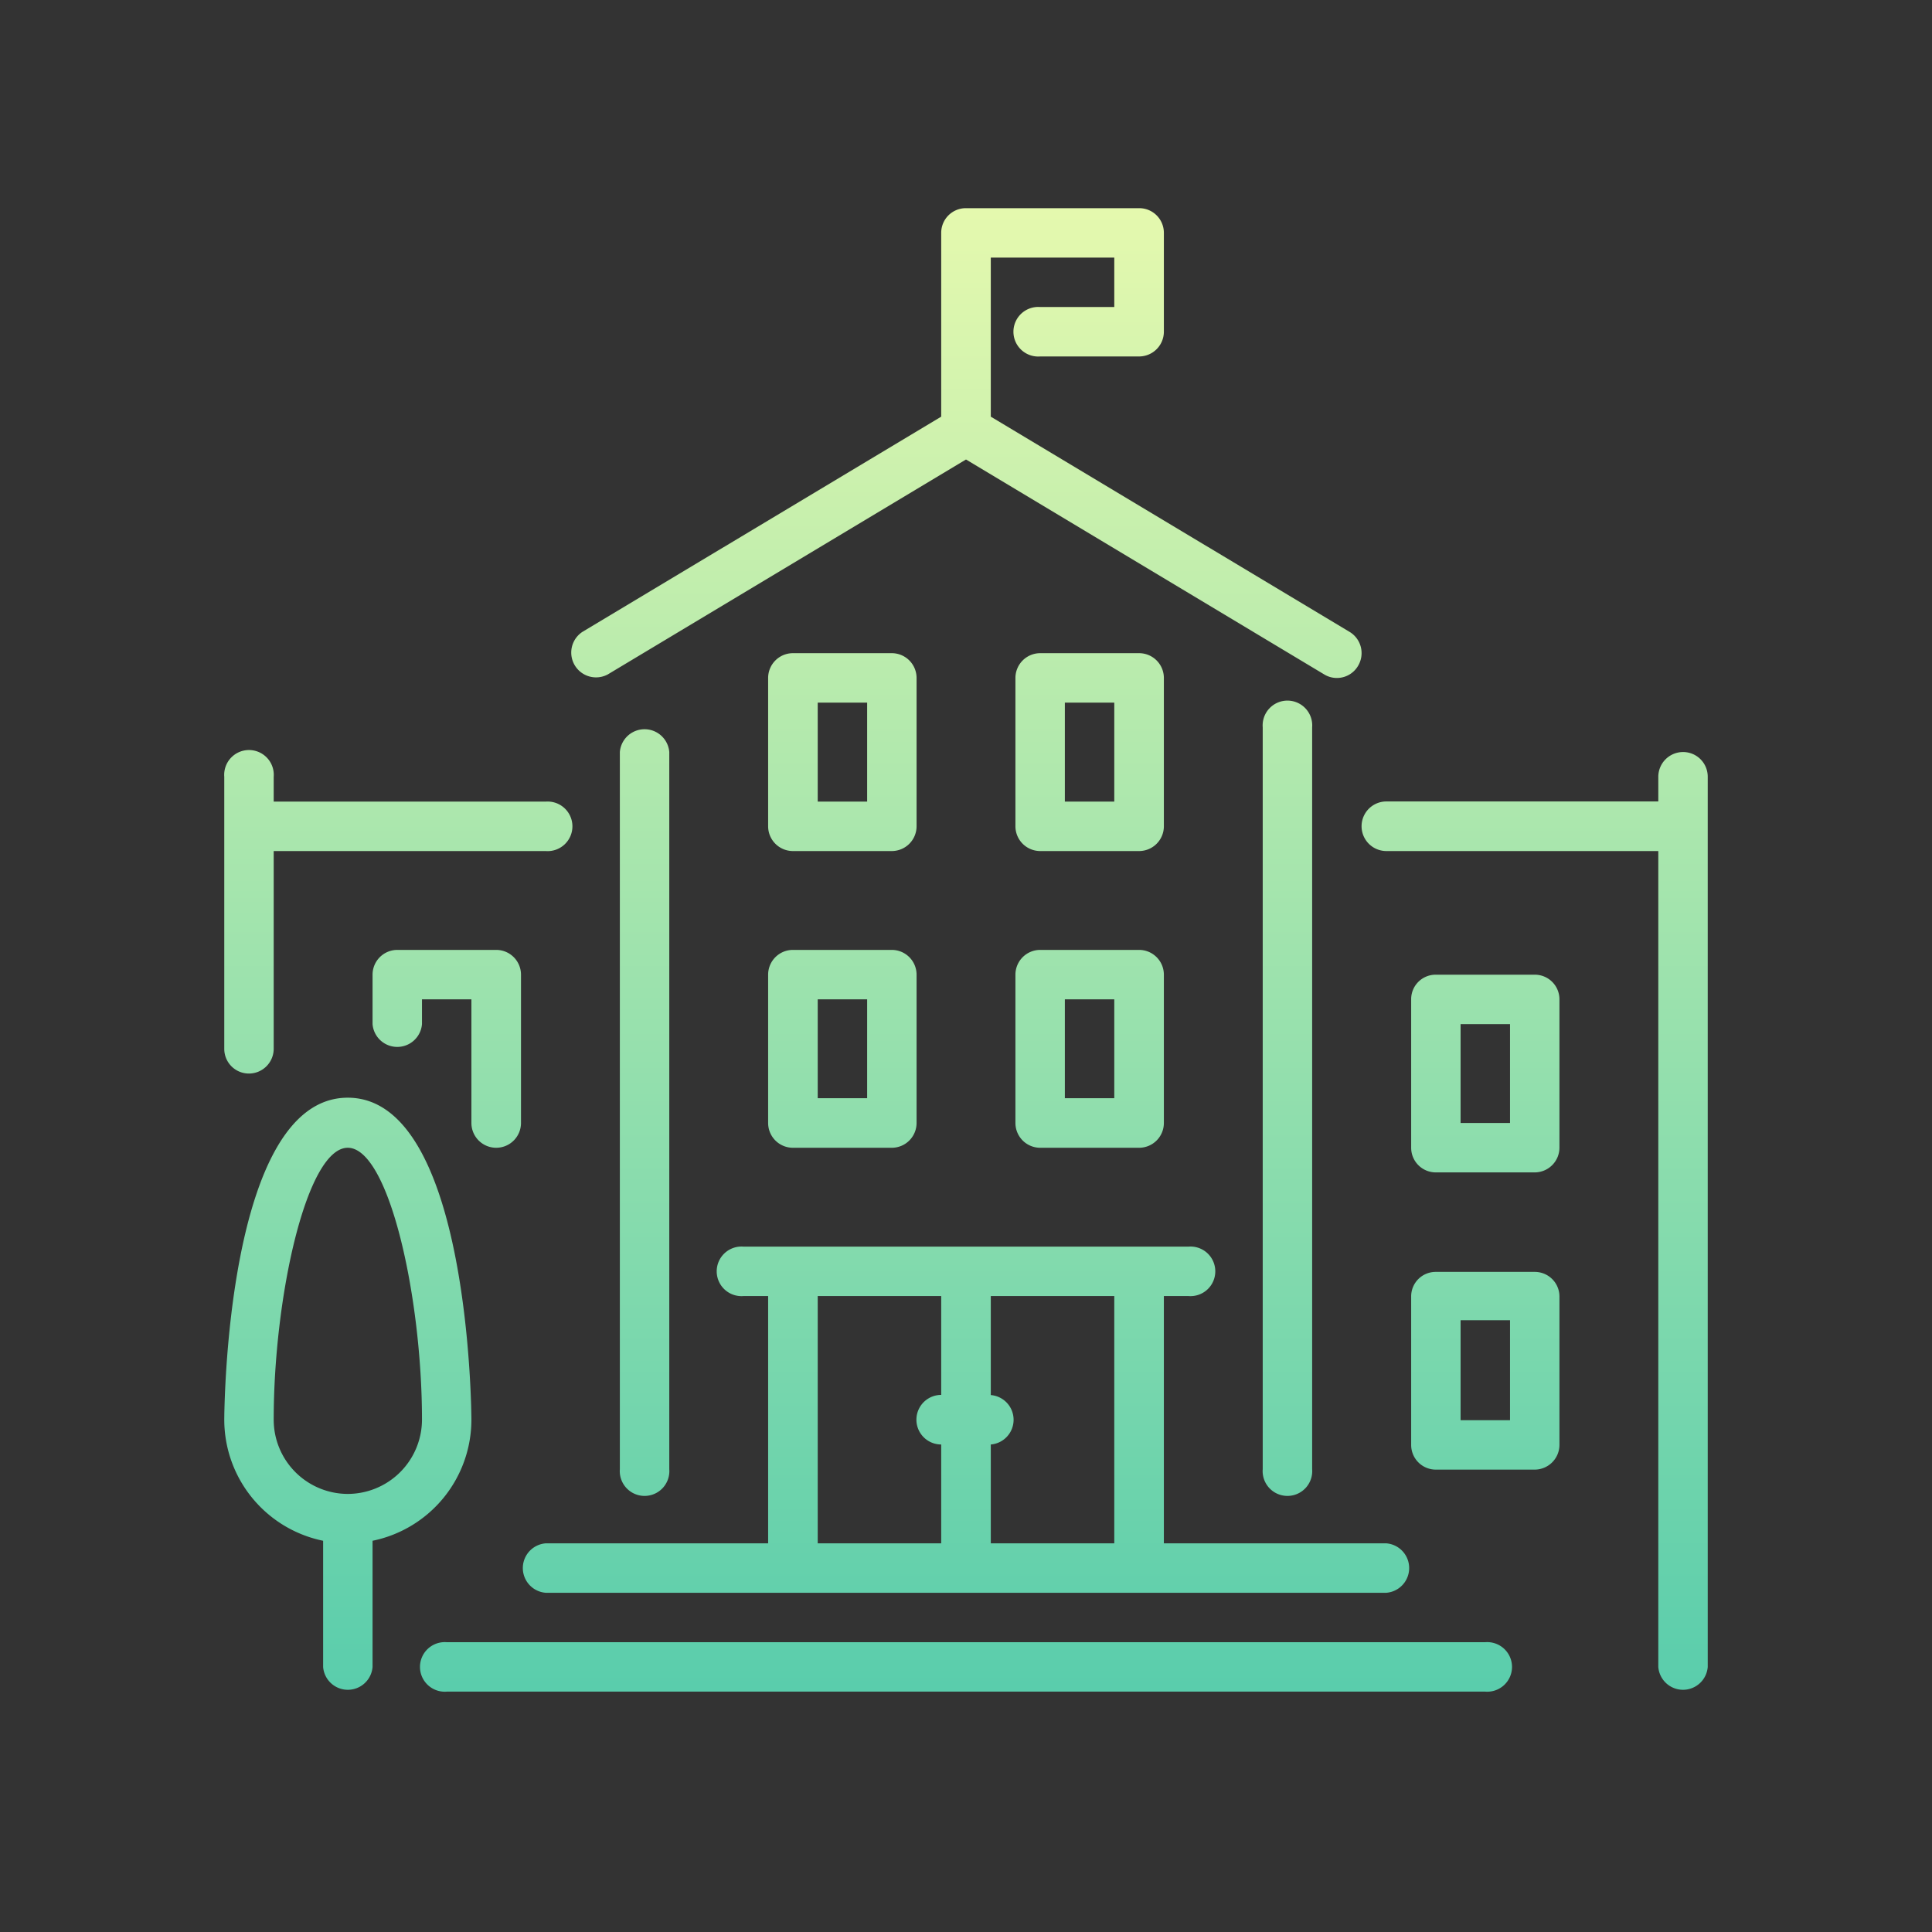 <svg xmlns="http://www.w3.org/2000/svg" viewBox="0 0 120 120">
    <rect x="0" y="0" width="120" height="120" fill="#333333" stroke="none"/>
    <defs>
        <linearGradient id="gradientColor" x1="0%" y1="0%" x2="0%" y2="100%" gradientUnits="userSpaceOnUse">
            <stop offset="0%" style="stop-color:#F8FFAE;stop-opacity:1"/>
            <stop offset="100%" style="stop-color:#43C6AC;stop-opacity:1"/>
        </linearGradient>
    </defs>
    <g fill="url('#gradientColor')">
        <path d="M47.71,69.75a1.54,1.54,0,0,0,1.54,1.54h6.14a1.54,1.54,0,0,0,1.54-1.54V60.54A1.54,1.54,0,0,0,55.39,59H49.25a1.54,1.54,0,0,0-1.54,1.54v9.21Zm3.08-7.68h3.07v6.14H50.79Z"/>
        <path d="M49.25,52.86h6.14a1.54,1.54,0,0,0,1.54-1.54V42.11a1.54,1.54,0,0,0-1.54-1.54H49.25a1.54,1.54,0,0,0-1.54,1.54v9.21A1.54,1.54,0,0,0,49.25,52.86Zm1.54-9.22h3.07v6.15H50.79Z"/>
        <path d="M37.75,41.89,60,28.54,82.25,41.89a1.5,1.5,0,0,0,.79.22,1.52,1.52,0,0,0,1.31-.75,1.54,1.54,0,0,0-.52-2.11L61.54,25.88V16h7.67v3.07h-4.6a1.54,1.54,0,1,0,0,3.07h6.14a1.54,1.54,0,0,0,1.54-1.54V14.46a1.53,1.53,0,0,0-1.54-1.53H60a1.53,1.53,0,0,0-1.54,1.53V25.88L36.17,39.25a1.54,1.54,0,0,0,1.58,2.64Z"/>
        <path d="M30.82,71.29a1.54,1.54,0,0,0,1.54-1.54V60.54A1.54,1.54,0,0,0,30.82,59H24.68a1.54,1.54,0,0,0-1.54,1.54v3.07a1.54,1.54,0,0,0,3.07,0V62.07h3.07v7.68A1.54,1.54,0,0,0,30.82,71.29Z"/>
        <path d="M41.57,91.25V46.71a1.54,1.54,0,0,0-3.07,0V91.25a1.54,1.54,0,1,0,3.07,0Z"/>
        <path d="M33.89,98.93H86.11a1.54,1.54,0,0,0,0-3.07H72.29V80.5h1.53a1.54,1.54,0,1,0,0-3.07H46.18a1.54,1.54,0,1,0,0,3.07h1.53V95.86H33.89a1.54,1.54,0,0,0,0,3.07Zm27.65-9.21a1.54,1.54,0,0,0,0-3.07V80.5h7.67V95.86H61.54V89.72ZM50.79,80.5h7.67v6.14a1.54,1.54,0,0,0,0,3.08v6.14H50.79Z"/>
        <path d="M95.32,79H89.18a1.52,1.52,0,0,0-1.53,1.53v9.22a1.53,1.53,0,0,0,1.53,1.53h6.14a1.54,1.54,0,0,0,1.54-1.53V80.5A1.53,1.53,0,0,0,95.32,79Zm-1.53,9.21H90.72V82h3.07Z"/>
        <path d="M95.32,60.54H89.18a1.52,1.52,0,0,0-1.53,1.53v9.22a1.53,1.53,0,0,0,1.53,1.53h6.14a1.54,1.54,0,0,0,1.54-1.53V62.07A1.53,1.53,0,0,0,95.32,60.54Zm-1.53,9.21H90.72V63.61h3.07Z"/>
        <path d="M92.25,102H27.75a1.54,1.54,0,1,0,0,3.07h64.5a1.54,1.54,0,1,0,0-3.07Z"/>
        <path d="M104.54,46.71A1.54,1.54,0,0,0,103,48.25v1.53H86.11a1.54,1.54,0,0,0,0,3.08H103v50.68a1.54,1.54,0,0,0,3.07,0V48.25A1.53,1.53,0,0,0,104.54,46.71Z"/>
        <path d="M63.07,69.75a1.54,1.54,0,0,0,1.54,1.54h6.14a1.54,1.54,0,0,0,1.54-1.54V60.54A1.54,1.54,0,0,0,70.75,59H64.61a1.54,1.54,0,0,0-1.54,1.54v9.21Zm3.07-7.68h3.07v6.14H66.14V62.07Z"/>
        <path d="M29.28,88.18c0-.2-.08-20-7.68-20s-7.67,19.77-7.67,20a7.68,7.68,0,0,0,6.14,7.52v7.84a1.54,1.54,0,0,0,3.07,0V95.7A7.68,7.68,0,0,0,29.28,88.18ZM21.6,92.79A4.61,4.61,0,0,1,17,88.18c0-7.65,2.05-16.89,4.6-16.89s4.61,9.24,4.61,16.89A4.62,4.62,0,0,1,21.6,92.79Z"/>
        <path d="M81.5,91.25V45.18a1.54,1.54,0,1,0-3.07,0V91.25a1.54,1.54,0,1,0,3.07,0Z"/>
        <path d="M64.61,52.86h6.14a1.54,1.54,0,0,0,1.54-1.54V42.11a1.54,1.54,0,0,0-1.54-1.54H64.61a1.54,1.54,0,0,0-1.54,1.54v9.21A1.54,1.54,0,0,0,64.61,52.86Zm1.53-9.22h3.07v6.15H66.14V43.64Z"/>
        <path d="M15.46,66.68A1.54,1.54,0,0,0,17,65.14V52.86H33.89a1.54,1.54,0,1,0,0-3.07H17V48.25a1.54,1.54,0,1,0-3.07,0V65.14A1.53,1.53,0,0,0,15.46,66.68Z"/>
    </g>
</svg>
